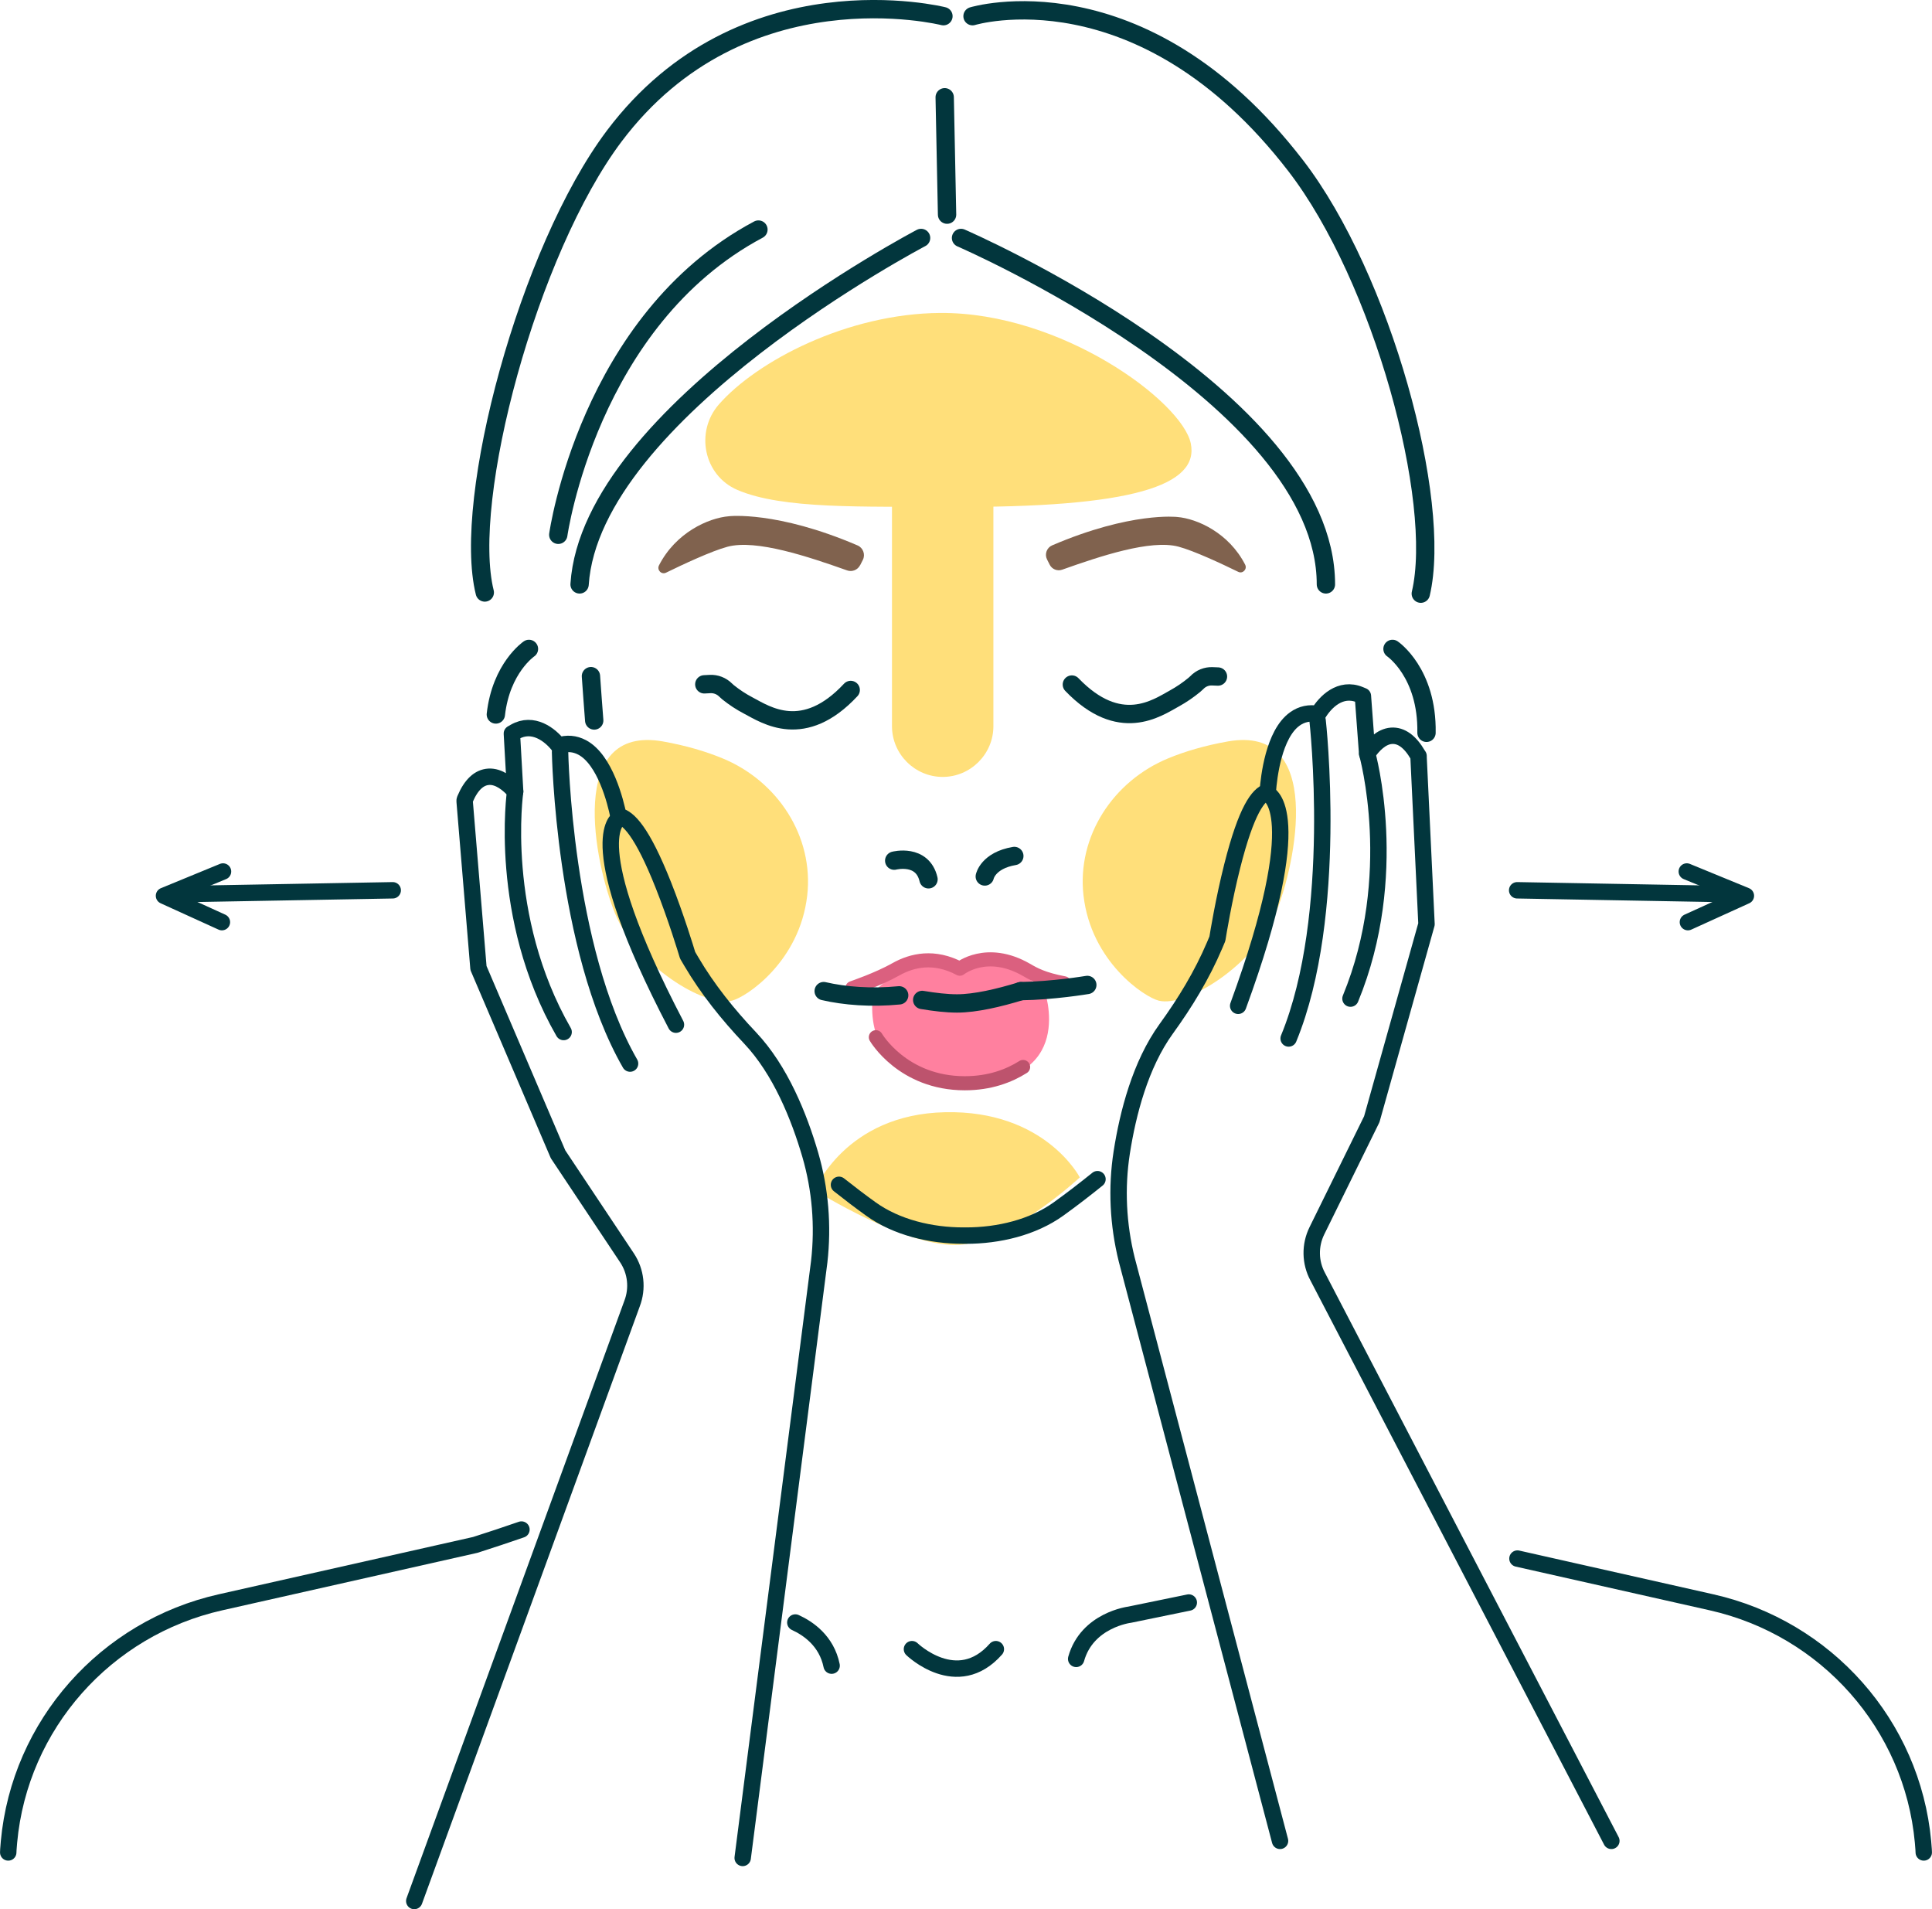 <?xml version="1.0" encoding="UTF-8"?> <svg xmlns="http://www.w3.org/2000/svg" id="Layer_2" data-name="Layer 2" viewBox="0 0 260.24 257.15"><defs><style> .cls-1 { stroke-width: 2.21px; } .cls-1, .cls-2, .cls-3, .cls-4 { fill: none; stroke-linecap: round; stroke-linejoin: round; } .cls-1, .cls-3 { stroke: #02363d; } .cls-2 { stroke: #bd536d; } .cls-2, .cls-4 { stroke-width: 1.9px; } .cls-3 { stroke-width: 2.47px; } .cls-5 { opacity: .54; } .cls-4 { stroke: #db607f; } .cls-6 { fill: #80624e; } .cls-6, .cls-7, .cls-8 { stroke-width: 0px; } .cls-7 { fill: #ffc40a; } .cls-8 { fill: #ff809f; } </style></defs><g id="image"><g><g class="cls-5"><path class="cls-7" d="M99.31,65.98c-4.52-1.95-5.71-7.82-2.47-11.52,5.09-5.8,17.24-12.21,29.76-12.31,16.41-.13,32.66,11.98,33.8,17.58s-7.61,8.7-32.76,8.54c-11.43-.07-22.26.33-28.33-2.29Z"></path><path class="cls-7" d="M109.74,160.3s4.11-10.22,17.57-10.5c13.46-.29,18.14,8.78,18.14,8.78,0,0-9.09,8.5-16.1,9.07-7.01.57-19.61-7.35-19.61-7.35Z"></path><path class="cls-7" d="M145.95,120.64c-.92-8,4-15.47,11.45-18.52,2.19-.9,4.84-1.7,8-2.26,12.96-2.28,9.24,16.33,6.41,23.22-2.84,6.9-11.99,12.61-15.71,11.7-1.96-.48-9.13-5.26-10.15-14.15Z"></path><path class="cls-7" d="M108.73,120.64c.92-8-4-15.47-11.45-18.52-2.19-.9-4.84-1.7-8-2.26-12.96-2.28-9.24,16.33-6.41,23.22,2.84,6.9,11.99,12.61,15.71,11.7,1.96-.48,9.13-5.26,10.15-14.15Z"></path><path class="cls-7" d="M126.98,104.64h0c-3.75,0-6.83-3.07-6.83-6.83v-31.49c0-3.75,3.07-6.83,6.83-6.83h0c3.75,0,6.83,3.07,6.83,6.83v31.49c0,3.75-3.07,6.83-6.83,6.83Z"></path></g><path class="cls-8" d="M117.66,133.66s4.13-4.45,7.89-3.78c3.75.67,3.99.86,3.99.86,0,0,1.63-1.23,4.38-.97,2.75.26,6.75,3.55,6.75,3.55,0,0,4.71,12.95-11.47,12.59-14.08-.31-11.54-12.25-11.54-12.25Z"></path><path class="cls-4" d="M114.82,133.08s3.46-1.17,5.84-2.52c2.18-1.23,5.17-1.93,8.63-.09,0,0,3.62-2.93,8.98.16,1.03.6,2.22,1.27,5.07,1.81"></path><path class="cls-2" d="M117.98,139.7s3.6,6.2,11.98,6.2c3.36,0,5.95-.99,7.85-2.19"></path><path class="cls-3" d="M124.22,134.68c1.67.28,3.29.47,4.69.47,2.48,0,5.65-.75,8.59-1.65"></path><path class="cls-3" d="M110.95,133.49c2.8.65,6.37.94,10.17.57"></path><path class="cls-3" d="M137.51,133.49c4.31-.05,8.95-.83,8.95-.83"></path><g><line class="cls-1" x1="233.2" y1="120.43" x2="204.36" y2="119.91"></line><polyline class="cls-1" points="227.36 124.2 235.17 120.65 227.21 117.38"></polyline><line class="cls-1" x1="24.05" y1="120.43" x2="52.9" y2="119.91"></line><polyline class="cls-1" points="29.89 124.2 22.09 120.65 30.04 117.38"></polyline></g><path class="cls-3" d="M124.07,32.05s-44.47,23.33-46,46.66"></path><path class="cls-3" d="M129.45,32.05s49.15,21.27,49.15,46.66"></path><line class="cls-3" x1="127.25" y1="13.1" x2="127.57" y2="28.91"></line><path class="cls-3" d="M127.08,2.18s-27.04-6.82-44.33,16.13c-11.61,15.42-20.56,49.03-17.45,61.49"></path><path class="cls-3" d="M131,2.18s22.7-6.91,43.54,20.15c11.64,15.12,19.78,45.18,16.84,57.63"></path><path class="cls-1" d="M1.11,249.5s.01-.52.1-1.42c1.45-15.78,13.02-28.79,28.49-32.27l34.31-7.73c2.15-.68,4.23-1.38,6.23-2.07"></path><path class="cls-1" d="M259.13,249.5s-.01-.52-.1-1.42c-1.45-15.78-13.02-28.79-28.49-32.27l-26.14-5.89"></path><path class="cls-3" d="M80.04,97.04c-.16-2.01-.3-4.01-.44-5.97"></path><path class="cls-1" d="M129.77,166.42c-4.38,0-8.99-1.09-12.47-3.59-1.38-.99-2.81-2.08-4.29-3.25"></path><path class="cls-1" d="M130.12,166.42c4.38,0,8.99-1.09,12.47-3.59,1.67-1.2,3.44-2.56,5.24-4.01"></path><path class="cls-3" d="M71.25,87.4s-3.75,2.54-4.46,8.83"></path><path class="cls-3" d="M187.57,87.4s4.72,3.2,4.58,11.3"></path><path class="cls-6" d="M141.39,76.05c.31.62,1.03.91,1.68.68,5.05-1.79,11.92-4.11,15.68-3.1,2.1.56,5.87,2.33,8.04,3.39.61.3,1.24-.36.93-.97-2.18-4.26-6.44-6.2-9.16-6.42,0,0-6.22-.73-16.83,3.82-.73.31-1.05,1.18-.7,1.89l.36.71Z"></path><path class="cls-6" d="M115.85,76.13c-.32.63-1.06.93-1.73.7-5.2-1.84-12.26-4.23-16.13-3.19-2.16.58-6.04,2.4-8.27,3.49-.63.31-1.27-.37-.95-.99,2.24-4.38,6.62-6.38,9.43-6.61,0,0,6.4-.75,17.31,3.93.75.32,1.08,1.21.72,1.94l-.37.73Z"></path><path class="cls-3" d="M94.87,92.17l.77-.04c.78-.04,1.54.25,2.11.82.09.09.19.18.32.29.84.67,1.7,1.25,2.77,1.81,2.33,1.23,7.41,4.68,13.75-2.12"></path><path class="cls-3" d="M164.06,91.12l-.77-.03c-.77-.03-1.53.27-2.09.86-.09.09-.19.18-.32.29-.83.68-1.67,1.27-2.74,1.86-2.31,1.27-7.32,4.8-13.76-1.9"></path><path class="cls-1" d="M122.84,222.12s6.08,5.9,11.3,0"></path><path class="cls-1" d="M107.13,218.53c1.75.8,4.21,2.48,4.89,5.81"></path><path class="cls-1" d="M160.13,215.84l-7.98,1.64s-5.72.7-7.19,5.95"></path><g><path class="cls-1" d="M217.05,247.94l-39.55-75.98c-1.04-1.92-1.08-4.22-.12-6.18l7.4-15.04,7.37-26.27-1.07-22.47v-.18s-.1-.15-.1-.15c-1.05-1.8-2.25-2.66-3.55-2.57-1.37.1-2.49,1.28-3.27,2.43l-.58-7.79-.41-.17c-2.63-1.09-4.68.99-5.63,2.6-1.15-.22-2.2,0-3.12.66-2.86,2.04-3.51,7.86-3.65,9.78-1.27.4-2.87,2.43-4.79,10.04-1.14,4.5-1.89,9.1-2,9.79l-.38.9c-1.7,4-3.96,7.71-6.51,11.23-3.49,4.82-5.17,11.39-5.99,16.64-.75,4.81-.5,9.72.67,14.44l20.65,78.29"></path><path class="cls-1" d="M184.17,101.53s4.59,16.34-2.26,32.97"></path><path class="cls-1" d="M170.83,106.98s5.61,2.11-4.05,28.49"></path><path class="cls-1" d="M177.48,97.04s2.96,26.19-3.9,42.83"></path></g><g><path class="cls-1" d="M55.8,256.04l29.34-80.47c.78-2.04.53-4.33-.68-6.15l-9.29-13.95-10.72-25.09-1.86-22.41v-.18s.05-.16.05-.16c.81-1.92,1.88-2.93,3.19-3.01,1.37-.08,2.63.94,3.56,1.98l-.44-7.8.38-.22c2.47-1.42,4.77.38,5.91,1.84,1.12-.37,2.18-.28,3.18.25,3.1,1.65,4.5,7.34,4.88,9.22,1.31.24,3.16,2.03,6.06,9.33,1.71,4.32,3.06,8.77,3.26,9.44l.5.85c2.2,3.74,4.93,7.13,7.92,10.29,4.09,4.33,6.61,10.62,8.1,15.72,1.36,4.67,1.76,9.57,1.21,14.41l-10.31,80.31"></path><path class="cls-1" d="M69.39,106.6s-2.43,16.8,6.53,32.4"></path><path class="cls-1" d="M83.33,110.28s-5.29,2.82,7.72,27.73"></path><path class="cls-1" d="M75.44,101.29s.47,26.36,9.43,41.96"></path></g><path class="cls-3" d="M75.2,72.03s4.05-28.92,26.96-41.11"></path><path class="cls-3" d="M120.45,115.92s3.8-.99,4.62,2.51"></path><path class="cls-3" d="M132.65,118.05s.43-2.16,3.98-2.76"></path></g></g></svg> 